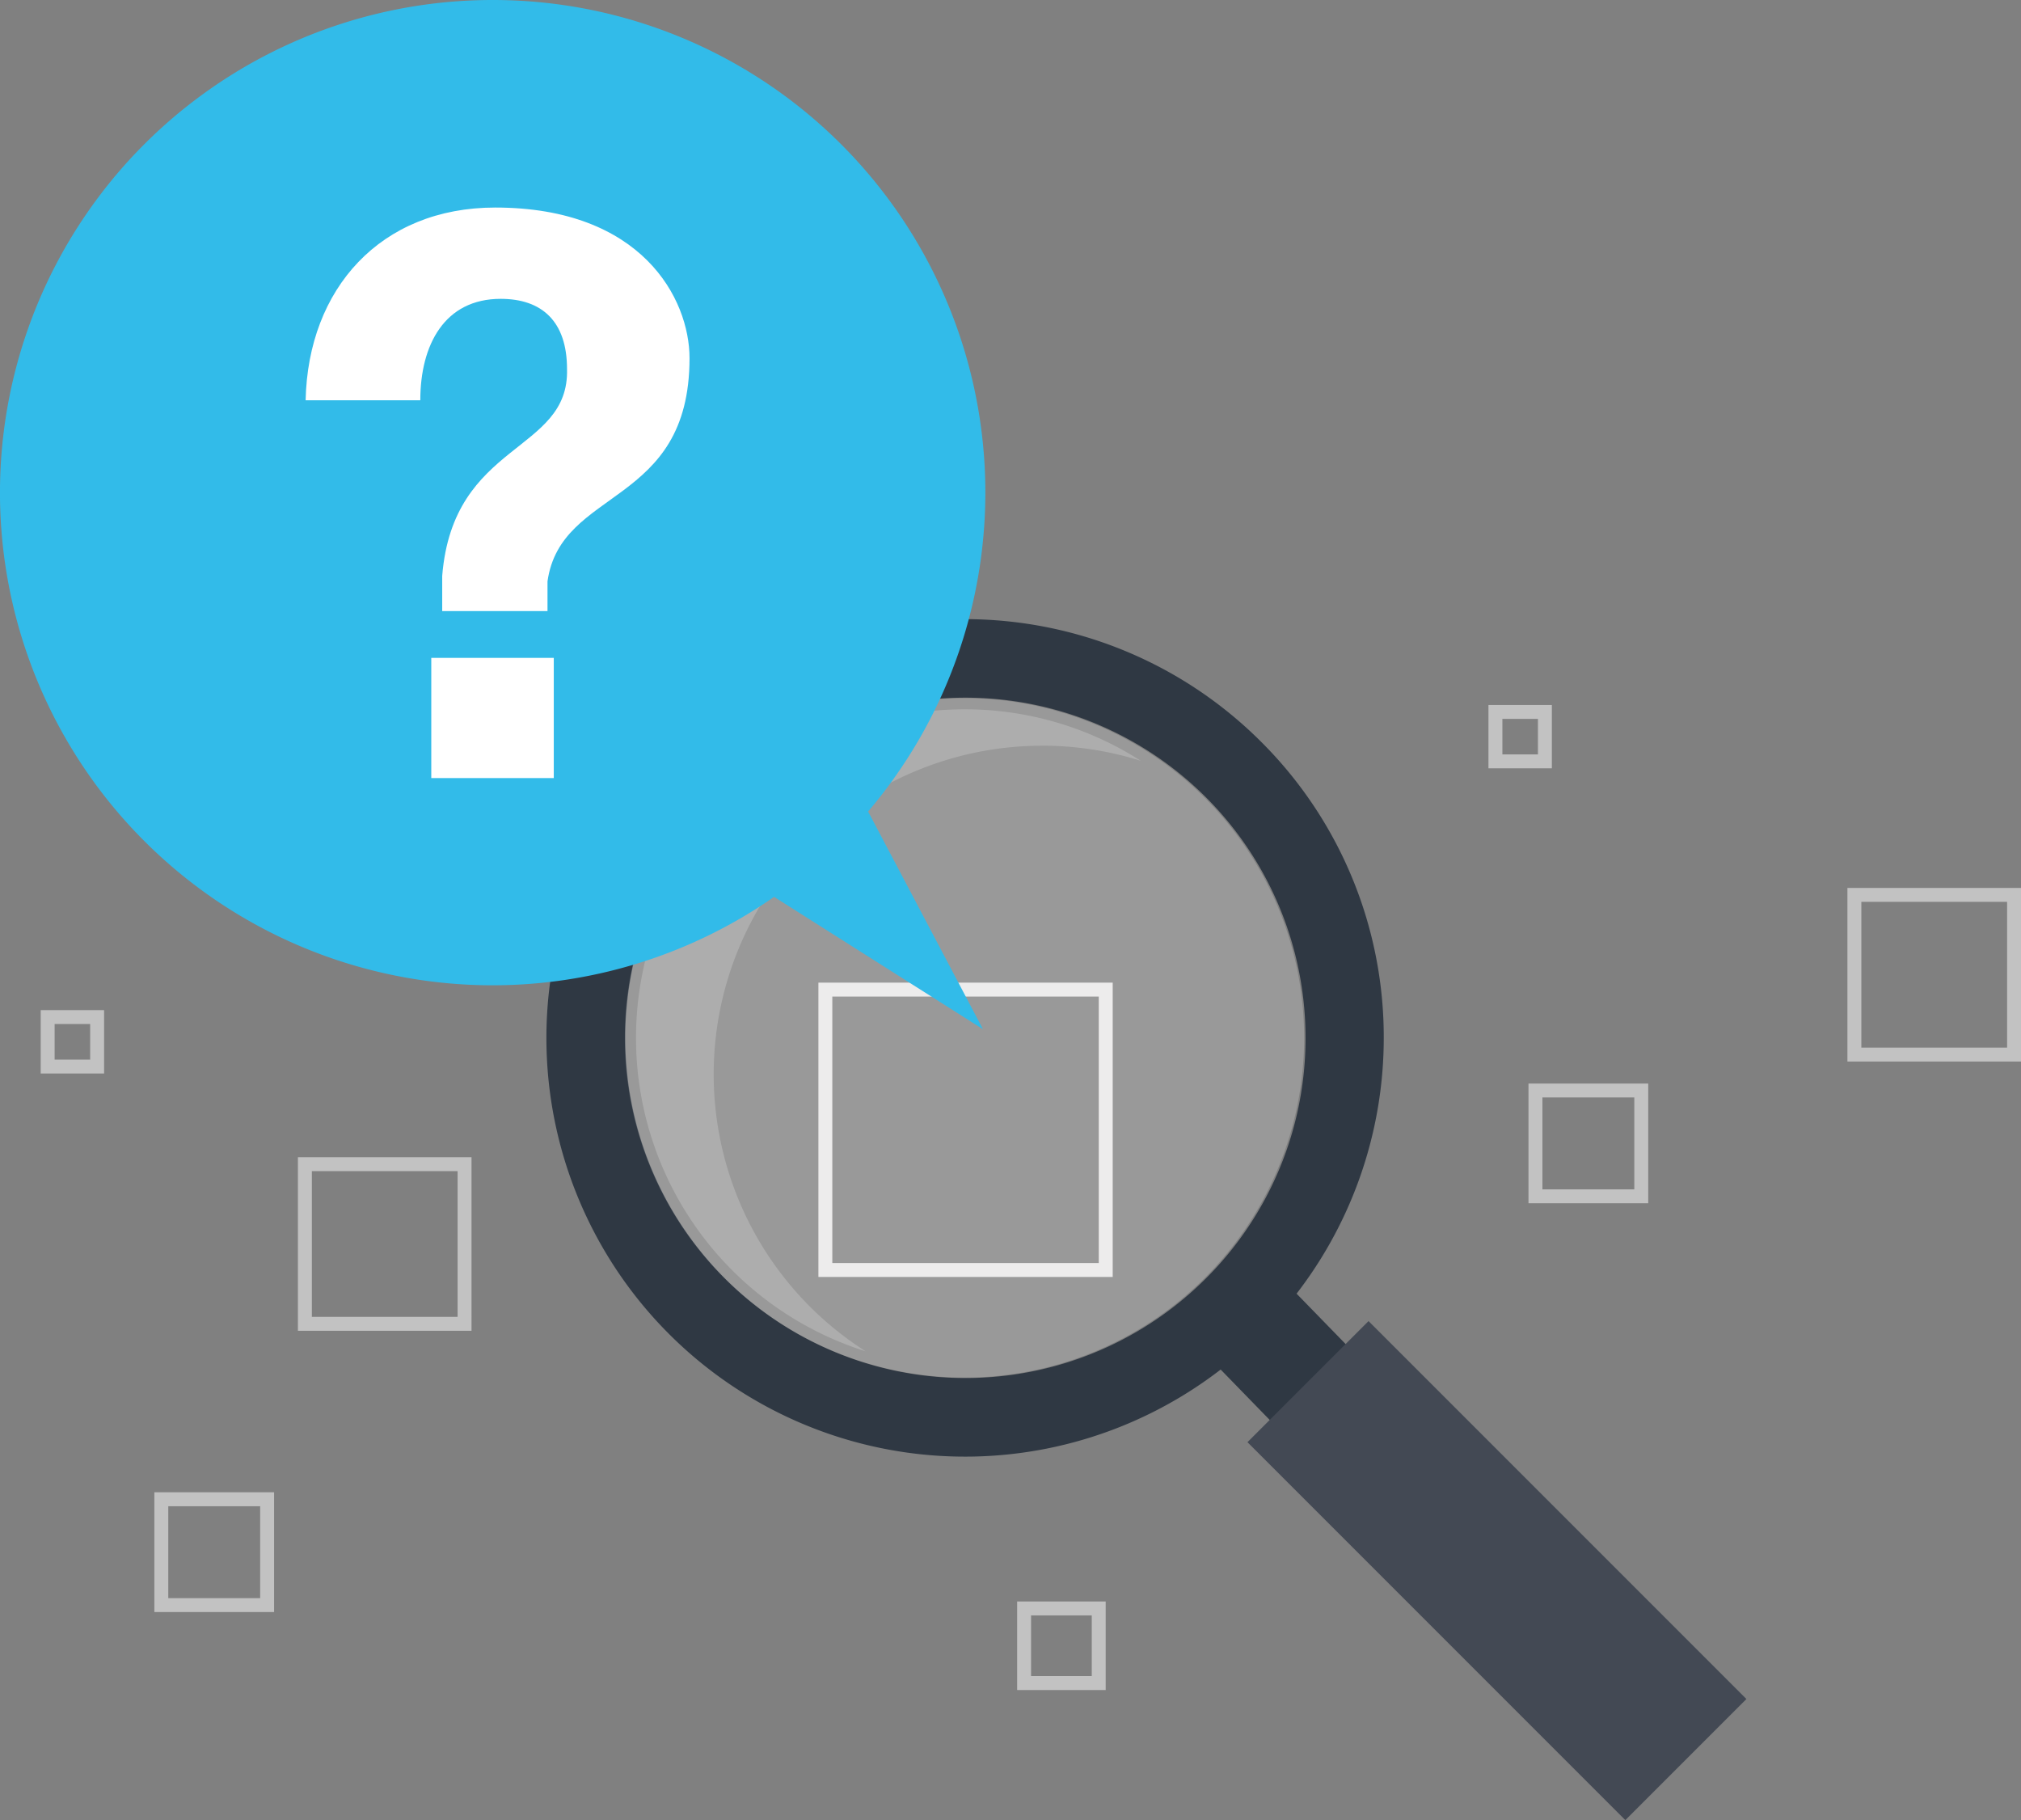 <svg xmlns="http://www.w3.org/2000/svg" width="325.86" height="293.441" viewBox="0 0 325.86 293.441">
  <rect x="0" y="0" width="325.86" height="293.441" fill="#808080" stroke="none"/>
  <g id="Group_34" data-name="Group 34" transform="translate(-557 -397)">
    <g id="Group_12" data-name="Group 12" transform="translate(557 397)">
      <path id="Path_1" data-name="Path 1" d="M179.41,205.859H131.959V158.412H179.41ZM134.2,203.614h42.961V160.657H134.2Z" fill="#e8e7e7"/>
    </g>
    <g id="Group_17" data-name="Group 17" transform="translate(557 397)">
      <g id="Group_16" data-name="Group 16">
        <g id="Group_15" data-name="Group 15">
          <g id="Group_13" data-name="Group 13">
            <path id="Path_2" data-name="Path 2" d="M197.578,209.4" fill="none"/>
          </g>
          <g id="Group_14" data-name="Group 14">
            <path id="Path_3" data-name="Path 3" d="M203.276,119.521a67.506,67.506,0,1,0,19.837,47.79A67.179,67.179,0,0,0,203.276,119.521Zm-8.829,86.561A54.84,54.84,0,1,1,210.5,167.311,54.66,54.66,0,0,1,194.448,206.082Z" fill="#2f3843"/>
            <path id="Path_4" data-name="Path 4" d="M116.7,128.68a54.762,54.762,0,1,0,77.621,77.27h0A54.762,54.762,0,1,0,116.7,128.68Z" fill="#fff" opacity="0.2"/>
            <path id="Path_5" data-name="Path 5" d="M130.569,210.621A52.968,52.968,0,0,1,167.9,120.216l.077-.006a52.859,52.859,0,0,1,15.954,2.438,52.554,52.554,0,0,0-28.459-8.3l-.068,0A52.979,52.979,0,0,0,139.56,217.842,53.276,53.276,0,0,1,130.569,210.621Z" fill="#fff" opacity="0.2"/>
          </g>
          <path id="Path_6" data-name="Path 6" d="M217.566,217.293q-5.364-5.512-10.758-11.047a8.476,8.476,0,0,0-6.025-2.532q-1.907,2.335-4.071,4.5a62.174,62.174,0,0,1-4.674,4.231,8.54,8.54,0,0,0,2.523,6.02q5.383,5.538,10.806,11.105c3.475,3.484,7.575,2.3,10.988-1.211l.02-.02C219.844,224.851,221.028,220.73,217.566,217.293Z" fill="#2f3843"/>
          <rect id="Rectangle_19" data-name="Rectangle 19" width="27.612" height="86.177" transform="matrix(0.707, -0.707, 0.707, 0.707, 201.136, 232.496)" fill="#434954"/>
        </g>
      </g>
    </g>
    <g id="Group_18" data-name="Group 18" transform="translate(557 397)">
      <path id="Path_7" data-name="Path 7" d="M44.194,259.879H24.886V240.573H44.194Zm-17.063-2.245H41.949V242.818H27.131Z" fill="#c2c2c2"/>
    </g>
    <g id="Group_19" data-name="Group 19" transform="translate(557 397)">
      <path id="Path_8" data-name="Path 8" d="M76.027,214.539H48.037V186.553h27.99Zm-25.745-2.245h23.5V188.8h-23.5v23.5Z" fill="#c2c2c2"/>
    </g>
    <g id="Group_20" data-name="Group 20" transform="translate(557 397)">
      <path id="Path_9" data-name="Path 9" d="M16.783,173.062H6.562V162.844H16.783v10.218Zm-7.976-2.245h5.731v-5.728H8.807Z" fill="#c2c2c2"/>
    </g>
    <g id="Group_21" data-name="Group 21" transform="translate(557 397)">
      <path id="Path_10" data-name="Path 10" d="M265.756,193.979H246.448v-19.3h19.308Zm-17.063-2.245h14.818V176.92H248.693Z" fill="#c2c2c2"/>
    </g>
    <g id="Group_22" data-name="Group 22" transform="translate(557 397)">
      <path id="Path_11" data-name="Path 11" d="M325.86,171.132H297.872V143.146H325.86Zm-25.743-2.245h23.5v-23.5h-23.5Z" fill="#c2c2c2"/>
    </g>
    <g id="Group_23" data-name="Group 23" transform="translate(557 397)">
      <path id="Path_12" data-name="Path 12" d="M250.217,123.865H239.994V113.649h10.223Zm-7.978-2.245h5.733v-5.727h-5.733Z" fill="#c2c2c2"/>
    </g>
    <g id="Group_24" data-name="Group 24" transform="translate(557 397)">
      <path id="Path_13" data-name="Path 13" d="M178.277,272.45H164V258.176h14.277Zm-12.032-2.245h9.787v-9.785h-9.787Z" fill="#c2c2c2"/>
    </g>
    <g id="Group_27" data-name="Group 27" transform="translate(557 397)">
      <path id="Path_14" data-name="Path 14" d="M79.429,0a79.4,79.4,0,0,1,60.544,130.823l18.517,35.1-33.675-21.338A79.42,79.42,0,1,1,79.429,0Z" fill="#32bbe9"/>
      <g id="Group_26" data-name="Group 26">
        <g id="Group_25" data-name="Group 25">
          <path id="Path_15" data-name="Path 15" d="M49.278,64.53c.378-17.985,12.083-31.072,30.569-31.072,23.662,0,31.33,14.72,31.33,24.285,0,24.029-20.755,20.762-22.9,35.984v4.783H71.3V92.836c1.756-21.758,20.508-19.742,20.125-33.342,0-7.665-4.03-11.317-10.7-11.317-9.056,0-12.957,7.425-12.957,16.352h-18.5Zm20.261,41.523H89.29v19.382H69.538Z" fill="#fff"/>
        </g>
      </g>
    </g>
  </g>
</svg>
